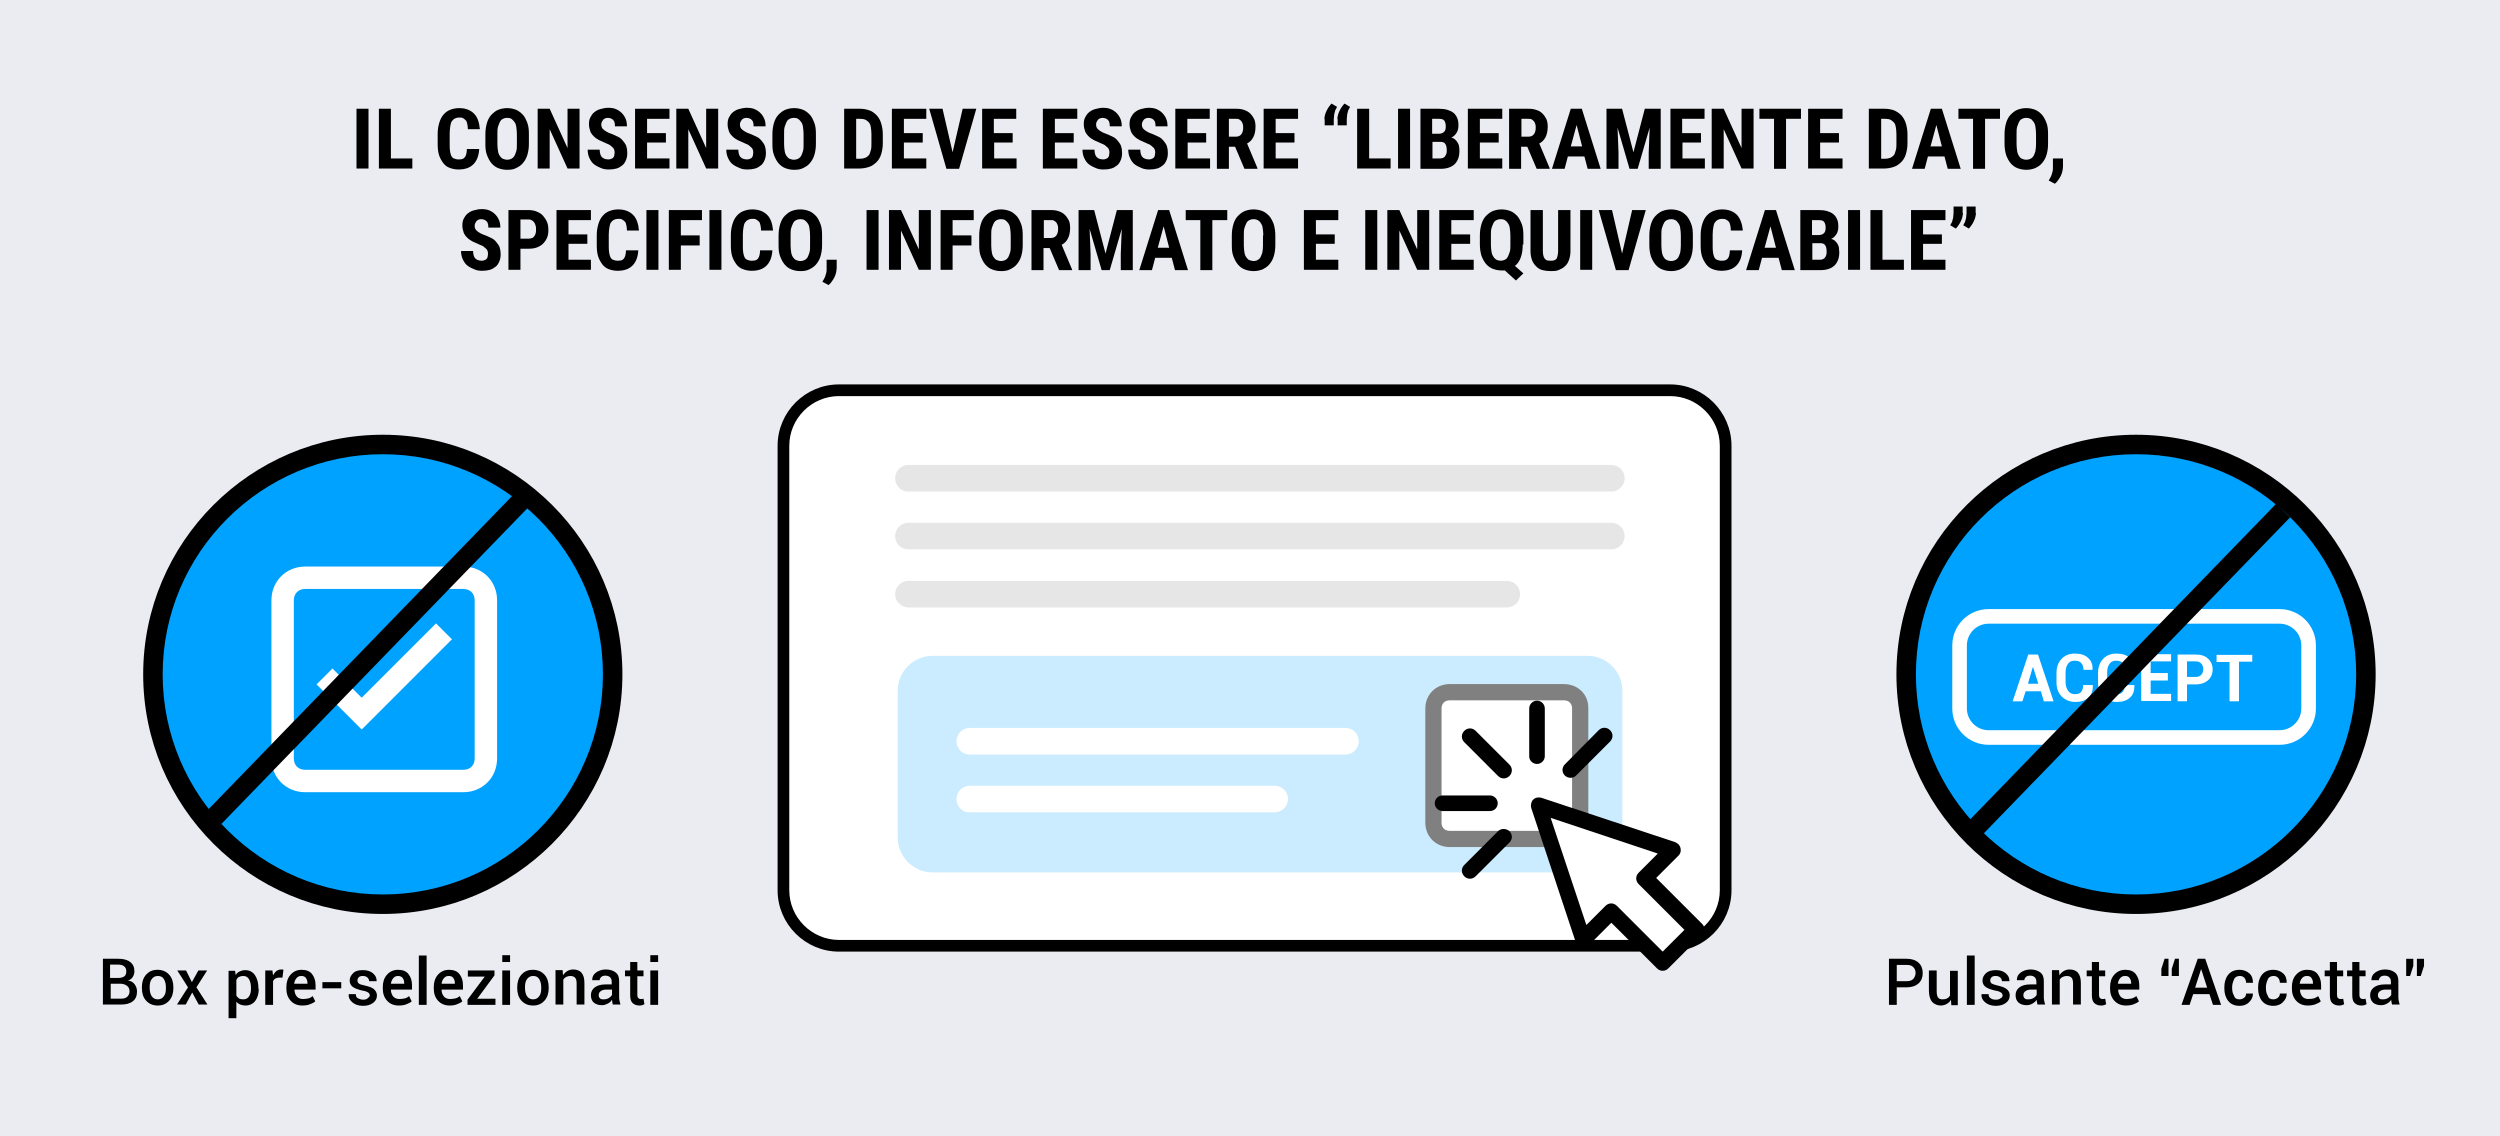 <?xml version="1.0" encoding="utf-8"?>
<!-- Generator: Adobe Illustrator 27.9.6, SVG Export Plug-In . SVG Version: 9.03 Build 54986)  -->
<!DOCTYPE svg PUBLIC "-//W3C//DTD SVG 1.1//EN" "http://www.w3.org/Graphics/SVG/1.1/DTD/svg11.dtd">
<svg version="1.1" id="Layer_1" xmlns:x="http://ns.adobe.com/Extensibility/1.0/" xmlns:i="http://ns.adobe.com/AdobeIllustrator/10.0/" xmlns:graph="http://ns.adobe.com/Graphs/1.0/"
	 xmlns="http://www.w3.org/2000/svg" xmlns:xlink="http://www.w3.org/1999/xlink" x="0px" y="0px" width="770px" height="350px"
	 viewBox="0 0 770 350" style="enable-background:new 0 0 770 350;" xml:space="preserve">
<style type="text/css">
	.st0{fill:#EAECF2;}
	.st1{fill:#00A2FF;}
	.st2{fill:#FFFFFF;}
	.st3{fill:#CBECFF;}
	.st4{fill:#E6E6E6;}
	.st5{fill:#808080;}
</style>
<rect class="st0" width="770" height="350"/>
<g>
	<path d="M113.5,51.9h-3.7V33.5h3.7V51.9z"/>
	<path d="M120.4,48.8h6.6v3.1h-10.3V33.5h3.7V48.8z"/>
	<path d="M147.6,45.8c-0.1,2.1-0.7,3.7-1.8,4.8s-2.6,1.6-4.6,1.6c-1,0-1.9-0.2-2.7-0.5s-1.5-0.8-2-1.5s-1-1.5-1.3-2.5
		s-0.4-2.1-0.4-3.4v-3.1c0-1.3,0.2-2.4,0.5-3.4s0.7-1.8,1.3-2.5s1.3-1.2,2.1-1.5s1.7-0.5,2.7-0.5c2,0,3.5,0.6,4.6,1.7
		s1.6,2.7,1.8,4.8h-3.7c0-0.7-0.1-1.2-0.2-1.7s-0.2-0.8-0.5-1.1s-0.5-0.4-0.8-0.6s-0.7-0.2-1.2-0.2c-0.5,0-0.9,0.1-1.3,0.3
		s-0.6,0.4-0.9,0.8s-0.4,0.9-0.5,1.5s-0.2,1.4-0.2,2.3v3.2c0,0.9,0,1.6,0.1,2.2s0.2,1.1,0.4,1.5s0.5,0.7,0.8,0.8s0.8,0.3,1.3,0.3
		c0.5,0,0.8,0,1.2-0.1s0.6-0.3,0.8-0.5s0.4-0.6,0.5-1s0.2-1,0.2-1.6H147.6z"/>
	<path d="M162.9,44.4c0,1.3-0.2,2.4-0.5,3.4s-0.8,1.8-1.4,2.5s-1.3,1.1-2.1,1.5s-1.7,0.5-2.7,0.5s-1.9-0.2-2.7-0.5s-1.5-0.8-2.1-1.5
		s-1-1.5-1.4-2.5s-0.5-2.1-0.5-3.4v-3.1c0-1.3,0.2-2.5,0.5-3.5s0.8-1.9,1.4-2.5s1.3-1.2,2.1-1.5s1.7-0.5,2.7-0.5s1.9,0.2,2.7,0.5
		s1.5,0.9,2.1,1.5s1,1.5,1.4,2.5s0.5,2.2,0.5,3.5V44.4z M159.2,41.3c0-0.9-0.1-1.6-0.2-2.3s-0.3-1.1-0.6-1.5s-0.6-0.7-0.9-0.9
		s-0.8-0.3-1.3-0.3c-0.5,0-0.9,0.1-1.3,0.3s-0.7,0.5-0.9,0.9s-0.4,0.9-0.6,1.5s-0.2,1.4-0.2,2.3v3.1c0,0.8,0.1,1.6,0.2,2.2
		s0.3,1.1,0.6,1.5s0.6,0.7,0.9,0.8s0.8,0.3,1.3,0.3c0.5,0,0.9-0.1,1.3-0.3s0.7-0.5,0.9-0.8s0.4-0.9,0.6-1.5s0.2-1.3,0.2-2.2V41.3z"
		/>
	<path d="M178.5,51.9h-3.7l-5.5-12.1v12.1h-3.7V33.5h3.7l5.5,12.1V33.5h3.7V51.9z"/>
	<path d="M189.3,47.1c0-0.3,0-0.6-0.1-0.9s-0.2-0.5-0.4-0.7s-0.5-0.4-0.8-0.7s-0.8-0.4-1.4-0.7c-0.7-0.3-1.4-0.6-2-0.9
		s-1.2-0.7-1.7-1.2s-0.9-1-1.1-1.6s-0.4-1.3-0.4-2.1c0-0.8,0.1-1.5,0.4-2.1s0.7-1.2,1.2-1.6s1.1-0.8,1.9-1s1.5-0.4,2.4-0.4
		c0.9,0,1.7,0.1,2.4,0.4s1.3,0.7,1.8,1.2s0.9,1.1,1.2,1.8s0.4,1.5,0.4,2.3h-3.7c0-0.4,0-0.7-0.1-1.1s-0.2-0.6-0.4-0.8
		s-0.4-0.4-0.7-0.5s-0.6-0.2-1-0.2c-0.4,0-0.7,0.1-0.9,0.2s-0.5,0.3-0.6,0.5s-0.3,0.4-0.4,0.7s-0.1,0.5-0.1,0.8
		c0,0.3,0.1,0.6,0.2,0.8s0.3,0.5,0.6,0.7s0.5,0.4,0.9,0.6s0.7,0.4,1.1,0.5c0.9,0.3,1.6,0.7,2.3,1s1.2,0.8,1.6,1.3s0.8,1,1,1.6
		s0.3,1.3,0.3,2.1c0,0.8-0.1,1.5-0.4,2.2s-0.6,1.2-1.1,1.6s-1.1,0.8-1.8,1s-1.5,0.3-2.4,0.3c-0.8,0-1.6-0.1-2.3-0.4
		s-1.4-0.6-2.1-1.1s-1.1-1.1-1.5-1.9s-0.6-1.7-0.6-2.7h3.7c0,0.6,0.1,1,0.2,1.4s0.3,0.7,0.5,0.9s0.5,0.4,0.8,0.5s0.7,0.2,1.2,0.2
		c0.4,0,0.7-0.1,0.9-0.2s0.5-0.2,0.6-0.4s0.3-0.4,0.3-0.7S189.3,47.4,189.3,47.1z"/>
	<path d="M205.1,43.9h-5.8v4.9h6.9v3.1h-10.6V33.5h10.6v3.1h-6.9v4.4h5.8V43.9z"/>
	<path d="M221.2,51.9h-3.7L212,39.8v12.1h-3.7V33.5h3.7l5.5,12.1V33.5h3.7V51.9z"/>
	<path d="M232,47.1c0-0.3,0-0.6-0.1-0.9s-0.2-0.5-0.4-0.7s-0.5-0.4-0.8-0.7s-0.8-0.4-1.4-0.7c-0.7-0.3-1.4-0.6-2-0.9
		s-1.2-0.7-1.7-1.2s-0.9-1-1.1-1.6s-0.4-1.3-0.4-2.1c0-0.8,0.1-1.5,0.4-2.1s0.7-1.2,1.2-1.6s1.1-0.8,1.9-1s1.5-0.4,2.4-0.4
		c0.9,0,1.7,0.1,2.4,0.4s1.3,0.7,1.8,1.2s0.9,1.1,1.2,1.8s0.4,1.5,0.4,2.3h-3.7c0-0.4,0-0.7-0.1-1.1s-0.2-0.6-0.4-0.8
		s-0.4-0.4-0.7-0.5s-0.6-0.2-1-0.2c-0.4,0-0.7,0.1-0.9,0.2s-0.5,0.3-0.6,0.5s-0.3,0.4-0.4,0.7s-0.1,0.5-0.1,0.8
		c0,0.3,0.1,0.6,0.2,0.8s0.3,0.5,0.6,0.7s0.5,0.4,0.9,0.6s0.7,0.4,1.1,0.5c0.9,0.3,1.6,0.7,2.3,1s1.2,0.8,1.6,1.3s0.8,1,1,1.6
		s0.3,1.3,0.3,2.1c0,0.8-0.1,1.5-0.4,2.2s-0.6,1.2-1.1,1.6s-1.1,0.8-1.8,1s-1.5,0.3-2.4,0.3c-0.8,0-1.6-0.1-2.3-0.4
		s-1.4-0.6-2.1-1.1s-1.1-1.1-1.5-1.9s-0.6-1.7-0.6-2.7h3.7c0,0.6,0.1,1,0.2,1.4s0.3,0.7,0.5,0.9s0.5,0.4,0.8,0.5s0.7,0.2,1.2,0.2
		c0.4,0,0.7-0.1,0.9-0.2s0.5-0.2,0.6-0.4s0.3-0.4,0.3-0.7S232,47.4,232,47.1z"/>
	<path d="M251.3,44.4c0,1.3-0.2,2.4-0.5,3.4s-0.8,1.8-1.4,2.5s-1.3,1.1-2.1,1.5s-1.7,0.5-2.7,0.5s-1.9-0.2-2.7-0.5s-1.5-0.8-2.1-1.5
		s-1-1.5-1.4-2.5s-0.5-2.1-0.5-3.4v-3.1c0-1.3,0.2-2.5,0.5-3.5s0.8-1.9,1.4-2.5s1.3-1.2,2.1-1.5s1.7-0.5,2.7-0.5s1.9,0.2,2.7,0.5
		s1.5,0.9,2.1,1.5s1,1.5,1.4,2.5s0.5,2.2,0.5,3.5V44.4z M247.5,41.3c0-0.9-0.1-1.6-0.2-2.3s-0.3-1.1-0.6-1.5s-0.6-0.7-0.9-0.9
		s-0.8-0.3-1.3-0.3c-0.5,0-0.9,0.1-1.3,0.3s-0.7,0.5-0.9,0.9s-0.4,0.9-0.6,1.5s-0.2,1.4-0.2,2.3v3.1c0,0.8,0.1,1.6,0.2,2.2
		s0.3,1.1,0.6,1.5s0.6,0.7,0.9,0.8s0.8,0.3,1.3,0.3c0.5,0,0.9-0.1,1.3-0.3s0.7-0.5,0.9-0.8s0.4-0.9,0.6-1.5s0.2-1.3,0.2-2.2V41.3z"
		/>
	<path d="M260,51.9V33.5h4.9c1.1,0,2,0.2,2.9,0.5s1.6,0.9,2.2,1.5s1.1,1.5,1.4,2.5s0.5,2.1,0.5,3.3v2.9c0,1.2-0.2,2.3-0.5,3.3
		s-0.8,1.8-1.4,2.4s-1.4,1.2-2.3,1.5s-1.9,0.5-2.9,0.5H260z M263.7,36.6v12.3h1.1c0.7,0,1.2-0.1,1.7-0.3s0.8-0.5,1.1-0.8
		s0.4-0.9,0.6-1.5s0.2-1.3,0.2-2.1v-2.9c0-0.8-0.1-1.6-0.2-2.2s-0.3-1.1-0.6-1.4s-0.6-0.6-1-0.8s-1-0.3-1.6-0.3H263.7z"/>
	<path d="M284.2,43.9h-5.8v4.9h6.9v3.1h-10.6V33.5h10.6v3.1h-6.9v4.4h5.8V43.9z"/>
	<path d="M293.4,46.9l3.1-13.4h4.2l-5.3,18.5h-3.9l-5.3-18.5h4.1L293.4,46.9z"/>
	<path d="M312,43.9h-5.8v4.9h6.9v3.1h-10.6V33.5H313v3.1h-6.9v4.4h5.8V43.9z"/>
	<path d="M330.7,43.9h-5.8v4.9h6.9v3.1h-10.6V33.5h10.6v3.1h-6.9v4.4h5.8V43.9z"/>
	<path d="M341.7,47.1c0-0.3,0-0.6-0.1-0.9s-0.2-0.5-0.4-0.7s-0.5-0.4-0.8-0.7s-0.8-0.4-1.4-0.7c-0.7-0.3-1.4-0.6-2-0.9
		s-1.2-0.7-1.7-1.2s-0.9-1-1.1-1.6s-0.4-1.3-0.4-2.1c0-0.8,0.1-1.5,0.4-2.1s0.7-1.2,1.2-1.6s1.1-0.8,1.9-1s1.5-0.4,2.4-0.4
		c0.9,0,1.7,0.1,2.4,0.4s1.3,0.7,1.8,1.2s0.9,1.1,1.2,1.8s0.4,1.5,0.4,2.3h-3.7c0-0.4,0-0.7-0.1-1.1s-0.2-0.6-0.4-0.8
		s-0.4-0.4-0.7-0.5s-0.6-0.2-1-0.2c-0.4,0-0.7,0.1-0.9,0.2s-0.5,0.3-0.6,0.5s-0.3,0.4-0.4,0.7s-0.1,0.5-0.1,0.8
		c0,0.3,0.1,0.6,0.2,0.8s0.3,0.5,0.6,0.7s0.5,0.4,0.9,0.6s0.7,0.4,1.1,0.5c0.9,0.3,1.6,0.7,2.3,1s1.2,0.8,1.6,1.3s0.8,1,1,1.6
		s0.3,1.3,0.3,2.1c0,0.8-0.1,1.5-0.4,2.2s-0.6,1.2-1.1,1.6s-1.1,0.8-1.8,1s-1.5,0.3-2.4,0.3c-0.8,0-1.6-0.1-2.3-0.4
		s-1.4-0.6-2.1-1.1s-1.1-1.1-1.5-1.9s-0.6-1.7-0.6-2.7h3.7c0,0.6,0.1,1,0.2,1.4s0.3,0.7,0.5,0.9s0.5,0.4,0.8,0.5s0.7,0.2,1.2,0.2
		c0.4,0,0.7-0.1,0.9-0.2s0.5-0.2,0.6-0.4s0.3-0.4,0.3-0.7S341.7,47.4,341.7,47.1z"/>
	<path d="M355.8,47.1c0-0.3,0-0.6-0.1-0.9s-0.2-0.5-0.4-0.7s-0.5-0.4-0.8-0.7s-0.8-0.4-1.4-0.7c-0.7-0.3-1.4-0.6-2-0.9
		s-1.2-0.7-1.7-1.2s-0.9-1-1.1-1.6s-0.4-1.3-0.4-2.1c0-0.8,0.1-1.5,0.4-2.1s0.7-1.2,1.2-1.6s1.1-0.8,1.9-1s1.5-0.4,2.4-0.4
		c0.9,0,1.7,0.1,2.4,0.4s1.3,0.7,1.8,1.2s0.9,1.1,1.2,1.8s0.4,1.5,0.4,2.3h-3.7c0-0.4,0-0.7-0.1-1.1s-0.2-0.6-0.4-0.8
		s-0.4-0.4-0.7-0.5s-0.6-0.2-1-0.2c-0.4,0-0.7,0.1-0.9,0.2s-0.5,0.3-0.6,0.5s-0.3,0.4-0.4,0.7s-0.1,0.5-0.1,0.8
		c0,0.3,0.1,0.6,0.2,0.8s0.3,0.5,0.6,0.7s0.5,0.4,0.9,0.6s0.7,0.4,1.1,0.5c0.9,0.3,1.6,0.7,2.3,1s1.2,0.8,1.6,1.3s0.8,1,1,1.6
		s0.3,1.3,0.3,2.1c0,0.8-0.1,1.5-0.4,2.2s-0.6,1.2-1.1,1.6s-1.1,0.8-1.8,1s-1.5,0.3-2.4,0.3c-0.8,0-1.6-0.1-2.3-0.4
		s-1.4-0.6-2.1-1.1s-1.1-1.1-1.5-1.9s-0.6-1.7-0.6-2.7h3.7c0,0.6,0.1,1,0.2,1.4s0.3,0.7,0.5,0.9s0.5,0.4,0.8,0.5s0.7,0.2,1.2,0.2
		c0.4,0,0.7-0.1,0.9-0.2s0.5-0.2,0.6-0.4s0.3-0.4,0.3-0.7S355.8,47.4,355.8,47.1z"/>
	<path d="M371.6,43.9h-5.8v4.9h6.9v3.1H362V33.5h10.6v3.1h-6.9v4.4h5.8V43.9z"/>
	<path d="M380.4,45.2h-1.9v6.8h-3.7V33.5h6c0.9,0,1.7,0.1,2.5,0.4s1.3,0.6,1.8,1.1s0.9,1.1,1.2,1.7c0.3,0.7,0.4,1.5,0.4,2.4
		c0,0.7-0.1,1.3-0.2,1.8c-0.1,0.5-0.3,1-0.5,1.4s-0.5,0.8-0.8,1.1s-0.7,0.6-1.1,0.8l3.2,7.6v0.2h-4L380.4,45.2z M378.5,42.1h2.1
		c0.7,0,1.3-0.2,1.7-0.7s0.6-1.2,0.6-2c0-0.4,0-0.8-0.1-1.1s-0.2-0.6-0.4-0.9s-0.4-0.4-0.7-0.6s-0.6-0.2-1-0.2h-2.2V42.1z"/>
	<path d="M398.7,43.9h-5.8v4.9h6.9v3.1h-10.6V33.5h10.6v3.1h-6.9v4.4h5.8V43.9z"/>
	<path d="M407.9,36.7c0-0.4,0.1-0.8,0.2-1.3c0.1-0.4,0.3-0.9,0.5-1.3s0.4-0.8,0.7-1.2c0.3-0.4,0.5-0.7,0.8-1l1.7,1
		c-0.1,0.3-0.2,0.5-0.4,0.8s-0.2,0.6-0.3,0.9s-0.2,0.6-0.2,1s-0.1,0.7-0.1,1.1v1.9h-2.8V36.7z M411.9,36.7c0-0.4,0.1-0.8,0.2-1.3
		c0.1-0.4,0.3-0.9,0.5-1.3s0.4-0.8,0.7-1.2c0.3-0.4,0.5-0.7,0.8-1l1.7,1c-0.1,0.3-0.2,0.5-0.4,0.8s-0.2,0.6-0.3,0.9s-0.2,0.6-0.2,1
		s-0.1,0.7-0.1,1.1v1.9h-2.8V36.7z"/>
	<path d="M421.7,48.8h6.6v3.1H418V33.5h3.7V48.8z"/>
	<path d="M434.3,51.9h-3.7V33.5h3.7V51.9z"/>
	<path d="M437.5,51.9V33.5h5.7c0.9,0,1.8,0.1,2.5,0.3c0.7,0.2,1.4,0.5,1.9,0.9s0.9,0.9,1.2,1.6s0.4,1.4,0.4,2.2c0,0.4,0,0.8-0.1,1.2
		s-0.2,0.8-0.4,1.1s-0.4,0.6-0.7,0.9s-0.6,0.5-1,0.7c0.5,0.1,0.9,0.3,1.2,0.6s0.6,0.6,0.8,1s0.4,0.8,0.4,1.2
		c0.1,0.4,0.1,0.9,0.1,1.3c0,1.8-0.5,3.1-1.5,4.1c-1,0.9-2.4,1.4-4.3,1.4H437.5z M441.2,41.2h1.9c0.7,0,1.3-0.2,1.7-0.6
		c0.4-0.4,0.5-1,0.5-1.7c0-0.8-0.2-1.4-0.5-1.8c-0.3-0.4-0.9-0.5-1.7-0.5h-2V41.2z M441.2,43.9v4.9h2.4c0.4,0,0.7-0.1,0.9-0.2
		c0.3-0.1,0.5-0.3,0.6-0.5s0.3-0.5,0.4-0.8s0.1-0.6,0.1-1c0-0.8-0.1-1.4-0.4-1.9s-0.8-0.7-1.5-0.7H441.2z"/>
	<path d="M461.6,43.9h-5.8v4.9h6.9v3.1h-10.6V33.5h10.6v3.1h-6.9v4.4h5.8V43.9z"/>
	<path d="M470.4,45.2h-1.9v6.8h-3.7V33.5h6c0.9,0,1.7,0.1,2.5,0.4c0.7,0.2,1.3,0.6,1.8,1.1c0.5,0.5,0.9,1.1,1.2,1.7
		c0.3,0.7,0.4,1.5,0.4,2.4c0,0.7-0.1,1.3-0.2,1.8c-0.1,0.5-0.3,1-0.5,1.4c-0.2,0.4-0.5,0.8-0.8,1.1s-0.7,0.6-1.1,0.8l3.2,7.6v0.2h-4
		L470.4,45.2z M468.6,42.1h2.1c0.7,0,1.3-0.2,1.7-0.7s0.6-1.2,0.6-2c0-0.4,0-0.8-0.1-1.1c-0.1-0.3-0.2-0.6-0.4-0.9
		c-0.2-0.2-0.4-0.4-0.7-0.6s-0.6-0.2-1-0.2h-2.2V42.1z"/>
	<path d="M488,48.2h-5.1l-1,3.8H478l5.8-18.5h3.4l5.8,18.5h-4L488,48.2z M483.8,45.1h3.5l-1.7-6.6L483.8,45.1z"/>
	<path d="M499.6,33.5l3.5,13.4l3.5-13.4h4.9v18.5h-3.7v-5l0.3-7.7l-3.7,12.7h-2.5l-3.7-12.7l0.3,7.7v5h-3.7V33.5H499.6z"/>
	<path d="M524,43.9h-5.8v4.9h6.9v3.1h-10.6V33.5H525v3.1h-6.9v4.4h5.8V43.9z"/>
	<path d="M540.1,51.9h-3.7l-5.5-12.1v12.1h-3.7V33.5h3.7l5.5,12.1V33.5h3.7V51.9z"/>
	<path d="M554.7,36.6h-4.6v15.4h-3.7V36.6h-4.5v-3.1h12.8V36.6z"/>
	<path d="M566.4,43.9h-5.8v4.9h6.9v3.1h-10.6V33.5h10.6v3.1h-6.9v4.4h5.8V43.9z"/>
	<path d="M575.6,51.9V33.5h4.9c1.1,0,2,0.2,2.9,0.5c0.9,0.4,1.6,0.9,2.2,1.5c0.6,0.7,1.1,1.5,1.4,2.5c0.3,1,0.5,2.1,0.5,3.3v2.9
		c0,1.2-0.2,2.3-0.5,3.3s-0.8,1.8-1.4,2.4s-1.4,1.2-2.3,1.5s-1.9,0.5-2.9,0.5H575.6z M579.4,36.6v12.3h1.1c0.7,0,1.2-0.1,1.7-0.3
		s0.8-0.5,1.1-0.8s0.4-0.9,0.6-1.5s0.2-1.3,0.2-2.1v-2.9c0-0.8-0.1-1.6-0.2-2.2s-0.3-1.1-0.6-1.4s-0.6-0.6-1-0.8
		c-0.4-0.2-1-0.3-1.6-0.3H579.4z"/>
	<path d="M598.9,48.2h-5.1l-1,3.8h-3.9l5.8-18.5h3.4l5.8,18.5h-4L598.9,48.2z M594.6,45.1h3.5l-1.7-6.6L594.6,45.1z"/>
	<path d="M616,36.6h-4.6v15.4h-3.7V36.6h-4.5v-3.1H616V36.6z"/>
	<path d="M630.8,44.4c0,1.3-0.2,2.4-0.5,3.4s-0.8,1.8-1.4,2.5c-0.6,0.7-1.3,1.1-2.1,1.5c-0.8,0.3-1.7,0.5-2.7,0.5s-1.9-0.2-2.7-0.5
		s-1.5-0.8-2.1-1.5c-0.6-0.7-1-1.5-1.4-2.5c-0.3-1-0.5-2.1-0.5-3.4v-3.1c0-1.3,0.2-2.5,0.5-3.5s0.8-1.9,1.4-2.5s1.3-1.2,2.1-1.5
		s1.7-0.5,2.7-0.5s1.9,0.2,2.7,0.5c0.8,0.3,1.5,0.9,2.1,1.5c0.6,0.7,1,1.5,1.4,2.5s0.5,2.2,0.5,3.5V44.4z M627.1,41.3
		c0-0.9-0.1-1.6-0.2-2.3s-0.3-1.1-0.6-1.5s-0.5-0.7-0.9-0.9s-0.8-0.3-1.3-0.3c-0.5,0-0.9,0.1-1.3,0.3s-0.7,0.5-0.9,0.9
		s-0.4,0.9-0.6,1.5s-0.2,1.4-0.2,2.3v3.1c0,0.8,0.1,1.6,0.2,2.2s0.3,1.1,0.6,1.5c0.2,0.4,0.6,0.7,0.9,0.8c0.4,0.2,0.8,0.3,1.3,0.3
		c0.5,0,0.9-0.1,1.3-0.3c0.4-0.2,0.7-0.5,0.9-0.8s0.4-0.9,0.6-1.5c0.1-0.6,0.2-1.3,0.2-2.2V41.3z"/>
	<path d="M635.4,51.3c0,0.5-0.1,1-0.2,1.5s-0.3,1-0.5,1.4s-0.5,0.9-0.8,1.3c-0.3,0.4-0.6,0.8-1,1.1l-1.9-1c0.2-0.3,0.3-0.6,0.5-0.9
		c0.2-0.3,0.3-0.6,0.4-0.9s0.2-0.7,0.3-1c0.1-0.4,0.1-0.8,0.1-1.3v-2.7h3.1L635.4,51.3z"/>
	<path d="M150.3,78.3c0-0.3,0-0.6-0.1-0.9s-0.2-0.5-0.4-0.7s-0.5-0.4-0.8-0.7s-0.8-0.4-1.4-0.7c-0.7-0.3-1.4-0.6-2-0.9
		s-1.2-0.7-1.7-1.2s-0.9-1-1.1-1.6s-0.4-1.3-0.4-2.1c0-0.8,0.1-1.5,0.4-2.1s0.7-1.2,1.2-1.6s1.1-0.8,1.9-1s1.5-0.4,2.4-0.4
		c0.9,0,1.7,0.1,2.4,0.4s1.3,0.7,1.8,1.2s0.9,1.1,1.2,1.8s0.4,1.5,0.4,2.3h-3.7c0-0.4,0-0.7-0.1-1.1s-0.2-0.6-0.4-0.8
		s-0.4-0.4-0.7-0.5s-0.6-0.2-1-0.2c-0.4,0-0.7,0.1-0.9,0.2s-0.5,0.3-0.6,0.5s-0.3,0.4-0.4,0.7s-0.1,0.5-0.1,0.8
		c0,0.3,0.1,0.6,0.2,0.8s0.3,0.5,0.6,0.7s0.5,0.4,0.9,0.6s0.7,0.4,1.1,0.5c0.9,0.3,1.6,0.7,2.3,1s1.2,0.8,1.6,1.3s0.8,1,1,1.6
		s0.3,1.3,0.3,2.1c0,0.8-0.1,1.5-0.4,2.2s-0.6,1.2-1.1,1.6s-1.1,0.8-1.8,1s-1.5,0.3-2.4,0.3c-0.8,0-1.6-0.1-2.3-0.4
		s-1.4-0.6-2.1-1.1s-1.1-1.1-1.5-1.9s-0.6-1.7-0.6-2.7h3.7c0,0.6,0.1,1,0.2,1.4s0.3,0.7,0.5,0.9s0.5,0.4,0.8,0.5s0.7,0.2,1.2,0.2
		c0.4,0,0.7-0.1,0.9-0.2s0.5-0.2,0.6-0.4s0.3-0.4,0.3-0.7S150.3,78.6,150.3,78.3z"/>
	<path d="M160.3,76.6v6.5h-3.7V64.7h6.3c0.9,0,1.8,0.2,2.5,0.5s1.4,0.7,1.9,1.3s0.9,1.2,1.2,1.9s0.4,1.6,0.4,2.4
		c0,0.9-0.1,1.7-0.4,2.4s-0.7,1.3-1.2,1.8s-1.1,0.9-1.9,1.2s-1.6,0.4-2.5,0.4H160.3z M160.3,73.5h2.6c0.4,0,0.7-0.1,1-0.2
		s0.5-0.3,0.7-0.6s0.3-0.5,0.4-0.9s0.1-0.7,0.1-1.1s0-0.8-0.1-1.1s-0.2-0.7-0.4-1s-0.4-0.5-0.7-0.7s-0.6-0.3-1-0.3h-2.6V73.5z"/>
	<path d="M180.9,75.1h-5.8V80h6.9v3.1h-10.6V64.7h10.6v3.1h-6.9v4.4h5.8V75.1z"/>
	<path d="M196.6,77c-0.1,2.1-0.7,3.7-1.8,4.8s-2.6,1.6-4.6,1.6c-1,0-1.9-0.2-2.7-0.5s-1.5-0.8-2-1.5s-1-1.5-1.3-2.5
		s-0.4-2.1-0.4-3.4v-3.1c0-1.3,0.2-2.4,0.5-3.4s0.7-1.8,1.3-2.5s1.3-1.2,2.1-1.5s1.7-0.5,2.7-0.5c2,0,3.5,0.6,4.6,1.7
		s1.6,2.7,1.8,4.8h-3.7c0-0.7-0.1-1.2-0.2-1.7s-0.2-0.8-0.5-1.1s-0.5-0.4-0.8-0.6s-0.7-0.2-1.2-0.2c-0.5,0-0.9,0.1-1.3,0.3
		s-0.6,0.4-0.9,0.8s-0.4,0.9-0.5,1.5s-0.2,1.4-0.2,2.3v3.2c0,0.9,0,1.6,0.1,2.2s0.2,1.1,0.4,1.5s0.5,0.7,0.8,0.8s0.8,0.3,1.3,0.3
		c0.5,0,0.8,0,1.2-0.1s0.6-0.3,0.8-0.5s0.4-0.6,0.5-1s0.2-1,0.2-1.6H196.6z"/>
	<path d="M202.8,83.1h-3.7V64.7h3.7V83.1z"/>
	<path d="M215.5,75.6h-5.8v7.5H206V64.7h10.2v3.1h-6.5v4.7h5.8V75.6z"/>
	<path d="M222.2,83.1h-3.7V64.7h3.7V83.1z"/>
	<path d="M237.9,77c-0.1,2.1-0.7,3.7-1.8,4.8s-2.6,1.6-4.6,1.6c-1,0-1.9-0.2-2.7-0.5s-1.5-0.8-2-1.5s-1-1.5-1.3-2.5
		s-0.4-2.1-0.4-3.4v-3.1c0-1.3,0.2-2.4,0.5-3.4s0.7-1.8,1.3-2.5s1.3-1.2,2.1-1.5s1.7-0.5,2.7-0.5c2,0,3.5,0.6,4.6,1.7
		s1.6,2.7,1.8,4.8h-3.7c0-0.7-0.1-1.2-0.2-1.7s-0.2-0.8-0.5-1.1s-0.5-0.4-0.8-0.6s-0.7-0.2-1.2-0.2c-0.5,0-0.9,0.1-1.3,0.3
		s-0.6,0.4-0.9,0.8s-0.4,0.9-0.5,1.5s-0.2,1.4-0.2,2.3v3.2c0,0.9,0,1.6,0.1,2.2s0.2,1.1,0.4,1.5s0.5,0.7,0.8,0.8s0.8,0.3,1.3,0.3
		c0.5,0,0.8,0,1.2-0.1s0.6-0.3,0.8-0.5s0.4-0.6,0.5-1s0.2-1,0.2-1.6H237.9z"/>
	<path d="M253.2,75.6c0,1.3-0.2,2.4-0.5,3.4s-0.8,1.8-1.4,2.5s-1.3,1.1-2.1,1.5s-1.7,0.5-2.7,0.5s-1.9-0.2-2.7-0.5s-1.5-0.8-2.1-1.5
		s-1-1.5-1.4-2.5s-0.5-2.1-0.5-3.4v-3.1c0-1.3,0.2-2.5,0.5-3.5s0.8-1.9,1.4-2.5s1.3-1.2,2.1-1.5s1.7-0.5,2.7-0.5s1.9,0.2,2.7,0.5
		s1.5,0.9,2.1,1.5s1,1.5,1.4,2.5s0.5,2.2,0.5,3.5V75.6z M249.5,72.5c0-0.9-0.1-1.6-0.2-2.3s-0.3-1.1-0.6-1.5s-0.6-0.7-0.9-0.9
		s-0.8-0.3-1.3-0.3c-0.5,0-0.9,0.1-1.3,0.3s-0.7,0.5-0.9,0.9s-0.4,0.9-0.6,1.5s-0.2,1.4-0.2,2.3v3.1c0,0.8,0.1,1.6,0.2,2.2
		s0.3,1.1,0.6,1.5s0.6,0.7,0.9,0.8s0.8,0.3,1.3,0.3c0.5,0,0.9-0.1,1.3-0.3s0.7-0.5,0.9-0.8s0.4-0.9,0.6-1.5s0.2-1.3,0.2-2.2V72.5z"
		/>
	<path d="M257.7,82.5c0,0.5-0.1,1-0.2,1.5s-0.3,1-0.5,1.4s-0.5,0.9-0.8,1.3s-0.6,0.8-1,1.1l-1.9-1c0.2-0.3,0.3-0.6,0.5-0.9
		s0.3-0.6,0.4-0.9s0.2-0.7,0.3-1s0.1-0.8,0.1-1.3V80h3.1L257.7,82.5z"/>
	<path d="M270.6,83.1h-3.7V64.7h3.7V83.1z"/>
	<path d="M286.7,83.1h-3.7L277.5,71v12.1h-3.7V64.7h3.7l5.5,12.1V64.7h3.7V83.1z"/>
	<path d="M299.2,75.6h-5.8v7.5h-3.7V64.7h10.2v3.1h-6.5v4.7h5.8V75.6z"/>
	<path d="M315,75.6c0,1.3-0.2,2.4-0.5,3.4s-0.8,1.8-1.4,2.5s-1.3,1.1-2.1,1.5s-1.7,0.5-2.7,0.5s-1.9-0.2-2.7-0.5s-1.5-0.8-2.1-1.5
		s-1-1.5-1.4-2.5s-0.5-2.1-0.5-3.4v-3.1c0-1.3,0.2-2.5,0.5-3.5s0.8-1.9,1.4-2.5s1.3-1.2,2.1-1.5s1.7-0.5,2.7-0.5s1.9,0.2,2.7,0.5
		s1.5,0.9,2.1,1.5s1,1.5,1.4,2.5s0.5,2.2,0.5,3.5V75.6z M311.3,72.5c0-0.9-0.1-1.6-0.2-2.3s-0.3-1.1-0.6-1.5s-0.6-0.7-0.9-0.9
		s-0.8-0.3-1.3-0.3c-0.5,0-0.9,0.1-1.3,0.3s-0.7,0.5-0.9,0.9s-0.4,0.9-0.6,1.5s-0.2,1.4-0.2,2.3v3.1c0,0.8,0.1,1.6,0.2,2.2
		s0.3,1.1,0.6,1.5s0.6,0.7,0.9,0.8s0.8,0.3,1.3,0.3c0.5,0,0.9-0.1,1.3-0.3s0.7-0.5,0.9-0.8s0.4-0.9,0.6-1.5s0.2-1.3,0.2-2.2V72.5z"
		/>
	<path d="M323.3,76.4h-1.9v6.8h-3.7V64.7h6c0.9,0,1.7,0.1,2.5,0.4s1.3,0.6,1.8,1.1s0.9,1.1,1.2,1.7s0.4,1.5,0.4,2.4
		c0,0.7-0.1,1.3-0.2,1.8s-0.3,1-0.5,1.4s-0.5,0.8-0.8,1.1s-0.7,0.6-1.1,0.8l3.2,7.6v0.2h-4L323.3,76.4z M321.5,73.3h2.1
		c0.7,0,1.3-0.2,1.7-0.7s0.6-1.2,0.6-2c0-0.4,0-0.8-0.1-1.1s-0.2-0.6-0.4-0.9s-0.4-0.4-0.7-0.6s-0.6-0.2-1-0.2h-2.2V73.3z"/>
	<path d="M337,64.7l3.5,13.4l3.5-13.4h4.9v18.5h-3.7v-5l0.3-7.7l-3.7,12.7h-2.5l-3.7-12.7l0.3,7.7v5h-3.7V64.7H337z"/>
	<path d="M360.9,79.4h-5.1l-1,3.8h-3.9l5.8-18.5h3.4l5.8,18.5h-4L360.9,79.4z M356.6,76.3h3.5l-1.7-6.6L356.6,76.3z"/>
	<path d="M378,67.8h-4.6v15.4h-3.7V67.8h-4.5v-3.1H378V67.8z"/>
	<path d="M392.8,75.6c0,1.3-0.2,2.4-0.5,3.4c-0.3,1-0.8,1.8-1.4,2.5c-0.6,0.7-1.3,1.1-2.1,1.5c-0.8,0.3-1.7,0.5-2.7,0.5
		s-1.9-0.2-2.7-0.5s-1.5-0.8-2.1-1.5s-1-1.5-1.4-2.5s-0.5-2.1-0.5-3.4v-3.1c0-1.3,0.2-2.5,0.5-3.5s0.8-1.9,1.4-2.5s1.3-1.2,2.1-1.5
		s1.7-0.5,2.7-0.5s1.9,0.2,2.7,0.5c0.8,0.3,1.5,0.9,2.1,1.5c0.6,0.7,1,1.5,1.4,2.5c0.3,1,0.5,2.2,0.5,3.5V75.6z M389.1,72.5
		c0-0.9-0.1-1.6-0.2-2.3s-0.3-1.1-0.6-1.5c-0.2-0.4-0.6-0.7-0.9-0.9c-0.4-0.2-0.8-0.3-1.3-0.3c-0.5,0-0.9,0.1-1.3,0.3
		s-0.7,0.5-0.9,0.9s-0.4,0.9-0.6,1.5s-0.2,1.4-0.2,2.3v3.1c0,0.8,0.1,1.6,0.2,2.2s0.3,1.1,0.6,1.5s0.6,0.7,0.9,0.8s0.8,0.3,1.3,0.3
		c0.5,0,0.9-0.1,1.2-0.3c0.4-0.2,0.7-0.5,0.9-0.8c0.2-0.4,0.4-0.9,0.6-1.5c0.1-0.6,0.2-1.3,0.2-2.2V72.5z"/>
	<path d="M411.1,75.1h-5.8V80h6.9v3.1h-10.6V64.7h10.6v3.1h-6.9v4.4h5.8V75.1z"/>
	<path d="M424.2,83.1h-3.7V64.7h3.7V83.1z"/>
	<path d="M440.2,83.1h-3.7L431,71v12.1h-3.7V64.7h3.7l5.5,12.1V64.7h3.7V83.1z"/>
	<path d="M452.8,75.1h-5.8V80h6.9v3.1h-10.6V64.7h10.6v3.1h-6.9v4.4h5.8V75.1z"/>
	<path d="M469,75.3c0,1.6-0.2,2.9-0.6,4s-1,2-1.8,2.6l2.6,2.3l-2.3,2.2l-3.4-3.1c-0.2,0-0.3,0-0.5,0s-0.3,0-0.5,0
		c-1,0-1.9-0.2-2.7-0.5c-0.8-0.3-1.5-0.8-2.1-1.5c-0.6-0.7-1-1.5-1.4-2.5c-0.3-1-0.5-2.2-0.5-3.5v-2.8c0-1.3,0.2-2.5,0.5-3.5
		c0.3-1,0.8-1.9,1.4-2.5s1.3-1.2,2.1-1.5c0.8-0.3,1.7-0.5,2.7-0.5s1.9,0.2,2.7,0.5s1.5,0.9,2.1,1.5c0.6,0.7,1,1.5,1.4,2.5
		s0.5,2.2,0.5,3.5V75.3z M465.2,72.5c0-0.9-0.1-1.6-0.2-2.3s-0.3-1.1-0.6-1.5c-0.2-0.4-0.6-0.7-0.9-0.9s-0.8-0.3-1.3-0.3
		c-0.5,0-0.9,0.1-1.3,0.3s-0.7,0.5-0.9,0.9c-0.2,0.4-0.4,0.9-0.6,1.5s-0.2,1.4-0.2,2.3v2.9c0,0.9,0.1,1.6,0.2,2.2s0.3,1.1,0.6,1.5
		c0.2,0.4,0.6,0.7,0.9,0.9c0.4,0.2,0.8,0.3,1.3,0.3c0.5,0,0.9-0.1,1.3-0.3c0.4-0.2,0.7-0.5,0.9-0.9s0.4-0.9,0.6-1.5s0.2-1.4,0.2-2.2
		V72.5z"/>
	<path d="M483.7,64.7v12.7c0,1.1-0.2,2-0.5,2.8c-0.3,0.8-0.7,1.4-1.3,1.9c-0.5,0.5-1.2,0.8-1.9,1.1s-1.6,0.3-2.4,0.3
		c-0.9,0-1.7-0.1-2.5-0.3c-0.8-0.2-1.4-0.6-1.9-1.1c-0.5-0.5-1-1.1-1.3-1.9c-0.3-0.8-0.5-1.7-0.5-2.8V64.7h3.8v12.7
		c0,0.6,0.1,1.1,0.2,1.5s0.3,0.7,0.5,0.9c0.2,0.2,0.4,0.4,0.7,0.4c0.3,0.1,0.6,0.1,1,0.1s0.7,0,1-0.1c0.3-0.1,0.5-0.2,0.7-0.4
		s0.3-0.5,0.4-0.9s0.2-0.9,0.2-1.5V64.7H483.7z"/>
	<path d="M490.4,83.1h-3.7V64.7h3.7V83.1z"/>
	<path d="M499.6,78.1l3.1-13.4h4.2l-5.3,18.5h-3.9l-5.3-18.5h4.1L499.6,78.1z"/>
	<path d="M521.4,75.6c0,1.3-0.2,2.4-0.5,3.4s-0.8,1.8-1.4,2.5c-0.6,0.7-1.3,1.1-2.1,1.5c-0.8,0.3-1.7,0.5-2.7,0.5s-1.9-0.2-2.7-0.5
		s-1.5-0.8-2.1-1.5c-0.6-0.7-1-1.5-1.4-2.5c-0.3-1-0.5-2.1-0.5-3.4v-3.1c0-1.3,0.2-2.5,0.5-3.5s0.8-1.9,1.4-2.5s1.3-1.2,2.1-1.5
		s1.7-0.5,2.7-0.5s1.9,0.2,2.7,0.5c0.8,0.3,1.5,0.9,2.1,1.5c0.6,0.7,1,1.5,1.4,2.5s0.5,2.2,0.5,3.5V75.6z M517.7,72.5
		c0-0.9-0.1-1.6-0.2-2.3s-0.3-1.1-0.6-1.5s-0.5-0.7-0.9-0.9s-0.8-0.3-1.3-0.3c-0.5,0-0.9,0.1-1.3,0.3s-0.7,0.5-0.9,0.9
		s-0.4,0.9-0.6,1.5s-0.2,1.4-0.2,2.3v3.1c0,0.8,0.1,1.6,0.2,2.2s0.3,1.1,0.6,1.5c0.2,0.4,0.6,0.7,0.9,0.8c0.4,0.2,0.8,0.3,1.3,0.3
		c0.5,0,0.9-0.1,1.3-0.3c0.4-0.2,0.7-0.5,0.9-0.8s0.4-0.9,0.6-1.5c0.1-0.6,0.2-1.3,0.2-2.2V72.5z"/>
	<path d="M536.6,77c-0.1,2.1-0.7,3.7-1.8,4.8s-2.6,1.6-4.6,1.6c-1,0-1.9-0.2-2.7-0.5s-1.5-0.8-2-1.5s-1-1.5-1.3-2.5
		c-0.3-1-0.4-2.1-0.4-3.4v-3.1c0-1.3,0.2-2.4,0.5-3.4c0.3-1,0.7-1.8,1.3-2.5s1.3-1.2,2.1-1.5s1.7-0.5,2.7-0.5c2,0,3.5,0.6,4.6,1.7
		c1,1.1,1.6,2.7,1.8,4.8h-3.7c0-0.7-0.1-1.2-0.2-1.7c-0.1-0.4-0.2-0.8-0.5-1.1s-0.5-0.4-0.8-0.6c-0.3-0.1-0.7-0.2-1.2-0.2
		c-0.5,0-0.9,0.1-1.3,0.3c-0.4,0.2-0.6,0.4-0.9,0.8s-0.4,0.9-0.5,1.5c-0.1,0.6-0.2,1.4-0.2,2.3v3.2c0,0.9,0,1.6,0.1,2.2
		s0.2,1.1,0.4,1.5s0.5,0.7,0.8,0.8s0.8,0.3,1.3,0.3c0.5,0,0.8,0,1.2-0.1c0.3-0.1,0.6-0.3,0.8-0.5s0.4-0.6,0.5-1s0.2-1,0.2-1.6H536.6
		z"/>
	<path d="M547.8,79.4h-5.1l-1,3.8h-3.9l5.8-18.5h3.4l5.8,18.5h-4L547.8,79.4z M543.5,76.3h3.5l-1.7-6.6L543.5,76.3z"/>
	<path d="M554.5,83.1V64.7h5.7c0.9,0,1.8,0.1,2.5,0.3c0.7,0.2,1.4,0.5,1.9,0.9s0.9,0.9,1.2,1.6c0.3,0.6,0.4,1.4,0.4,2.2
		c0,0.4,0,0.8-0.1,1.2c-0.1,0.4-0.2,0.8-0.4,1.1c-0.2,0.3-0.4,0.6-0.7,0.9c-0.3,0.3-0.6,0.5-1,0.7c0.5,0.1,0.9,0.3,1.2,0.6
		s0.6,0.6,0.8,1s0.4,0.8,0.4,1.2s0.1,0.9,0.1,1.3c0,1.8-0.5,3.1-1.5,4.1c-1,0.9-2.4,1.4-4.3,1.4H554.5z M558.2,72.4h1.9
		c0.7,0,1.3-0.2,1.7-0.6c0.4-0.4,0.5-1,0.5-1.7c0-0.8-0.2-1.4-0.5-1.8s-0.9-0.5-1.7-0.5h-2V72.4z M558.2,75.1V80h2.4
		c0.4,0,0.7-0.1,0.9-0.2c0.3-0.1,0.5-0.3,0.6-0.5c0.2-0.2,0.3-0.5,0.4-0.8s0.1-0.6,0.1-1c0-0.8-0.1-1.4-0.4-1.9
		c-0.3-0.5-0.8-0.7-1.5-0.7H558.2z"/>
	<path d="M572.9,83.1h-3.7V64.7h3.7V83.1z"/>
	<path d="M579.8,80h6.6v3.1h-10.3V64.7h3.7V80z"/>
	<path d="M598.1,75.1h-5.8V80h6.9v3.1h-10.6V64.7h10.6v3.1h-6.9v4.4h5.8V75.1z"/>
	<path d="M604.6,65.6c0,0.4-0.1,0.8-0.2,1.3c-0.1,0.4-0.3,0.9-0.5,1.3c-0.2,0.4-0.4,0.8-0.7,1.2s-0.5,0.7-0.8,1l-1.7-1
		c0.1-0.3,0.2-0.5,0.4-0.8s0.2-0.6,0.3-0.9c0.1-0.3,0.2-0.6,0.2-1s0.1-0.7,0.1-1.1v-2h2.8V65.6z M608.6,65.6c0,0.4-0.1,0.8-0.2,1.3
		c-0.1,0.4-0.3,0.9-0.5,1.3c-0.2,0.4-0.4,0.8-0.7,1.2s-0.5,0.7-0.8,1l-1.7-1c0.1-0.3,0.2-0.5,0.4-0.8s0.2-0.6,0.3-0.9
		c0.1-0.3,0.2-0.6,0.2-1s0.1-0.7,0.1-1.1v-2h2.8V65.6z"/>
</g>
<g>
	<circle class="st1" cx="117.9" cy="207.7" r="70.8"/>
	<path d="M117.9,281.5c-40.7,0-73.8-33.1-73.8-73.8s33.1-73.8,73.8-73.8c40.7,0,73.8,33.1,73.8,73.8S158.6,281.5,117.9,281.5z
		 M117.9,139.9c-37.4,0-67.8,30.4-67.8,67.8s30.4,67.8,67.8,67.8c37.4,0,67.8-30.4,67.8-67.8S155.3,139.9,117.9,139.9z"/>
</g>
<g>
	<path class="st2" d="M111.4,214.9l-9-9l-4.9,4.9l13.9,13.9l27.8-27.8l-4.9-4.9L111.4,214.9z"/>
	<path class="st2" d="M142.7,174.5H94c-5.9,0-10.4,4.5-10.4,10.4v48.7c0,5.9,4.5,10.4,10.4,10.4h48.7c5.9,0,10.4-4.5,10.4-10.4
		v-48.7C153.1,179,148.6,174.5,142.7,174.5z M146.2,233.6c0,2.1-1.4,3.5-3.5,3.5H94c-2.1,0-3.5-1.4-3.5-3.5v-48.7
		c0-2.1,1.4-3.5,3.5-3.5h48.7c2.1,0,3.5,1.4,3.5,3.5V233.6z"/>
</g>
<g>
	<rect x="42.2" y="201.5" transform="matrix(0.696 -0.718 0.718 0.696 -112.806 142.373)" width="139.3" height="6"/>
</g>
<g>
	<circle class="st1" cx="657.9" cy="207.7" r="70.8"/>
	<path d="M657.9,281.5c-40.7,0-73.8-33.1-73.8-73.8s33.1-73.8,73.8-73.8c40.7,0,73.8,33.1,73.8,73.8S698.6,281.5,657.9,281.5z
		 M657.9,139.9c-37.4,0-67.8,30.4-67.8,67.8s30.4,67.8,67.8,67.8c37.4,0,67.8-30.4,67.8-67.8S695.3,139.9,657.9,139.9z"/>
</g>
<g>
	<path d="M31.7,309.5v-14.2h4.7c1.6,0,2.8,0.3,3.7,1s1.3,1.6,1.3,2.9c0,0.6-0.2,1.2-0.5,1.7s-0.8,0.9-1.5,1.1
		c0.9,0.1,1.6,0.5,2.1,1.2s0.7,1.4,0.7,2.2c0,1.3-0.4,2.3-1.3,3s-2.1,1-3.6,1H31.7z M34.1,301.2h2.5c0.7,0,1.3-0.2,1.7-0.5
		s0.6-0.8,0.6-1.5c0-0.7-0.2-1.2-0.7-1.6s-1.1-0.5-2-0.5h-2.3V301.2z M34.1,303v4.6h3.2c0.8,0,1.5-0.2,1.9-0.6s0.7-0.9,0.7-1.6
		c0-0.7-0.2-1.3-0.7-1.7s-1-0.6-1.8-0.7h-0.1H34.1z"/>
	<path d="M43.7,304.1c0-1.6,0.4-2.9,1.3-3.9s2-1.5,3.5-1.5c1.5,0,2.7,0.5,3.6,1.5s1.3,2.3,1.3,3.9v0.2c0,1.6-0.4,2.9-1.3,3.9
		s-2,1.5-3.5,1.5c-1.5,0-2.7-0.5-3.6-1.5s-1.3-2.3-1.3-3.9V304.1z M46.1,304.3c0,1,0.2,1.9,0.6,2.5s1,1,1.9,1c0.8,0,1.4-0.3,1.9-1
		s0.6-1.5,0.6-2.5v-0.2c0-1-0.2-1.8-0.6-2.5s-1-1-1.9-1c-0.8,0-1.4,0.3-1.9,1s-0.6,1.5-0.6,2.5V304.3z"/>
	<path d="M59.1,302.5l2-3.6h2.7l-3.3,5.2l3.4,5.3h-2.7l-2-3.7l-2,3.7h-2.7l3.4-5.3l-3.3-5.2h2.7L59.1,302.5z"/>
	<path d="M79.7,304.6c0,1.5-0.4,2.8-1.1,3.7s-1.7,1.4-3,1.4c-0.6,0-1.1-0.1-1.6-0.3s-0.9-0.5-1.2-0.9v5.1h-2.4v-14.6h2l0.2,1.3
		c0.3-0.5,0.7-0.9,1.2-1.1s1-0.4,1.7-0.4c1.3,0,2.3,0.5,3,1.5s1.1,2.4,1.1,4.1V304.6z M77.3,304.3c0-1.1-0.2-2-0.6-2.7s-1-1-1.8-1
		c-0.5,0-0.9,0.1-1.3,0.3s-0.6,0.5-0.8,0.9v4.8c0.2,0.4,0.5,0.7,0.8,0.9s0.8,0.3,1.3,0.3c0.8,0,1.4-0.3,1.8-0.9s0.6-1.4,0.6-2.3
		V304.3z"/>
	<path d="M87,301.1l-1,0c-0.5,0-0.8,0.1-1.2,0.3s-0.5,0.5-0.7,0.8v7.3h-2.4v-10.6h2.2l0.2,1.5c0.3-0.5,0.6-1,1-1.3s0.9-0.5,1.5-0.5
		c0.1,0,0.3,0,0.4,0s0.2,0.1,0.3,0.1L87,301.1z"/>
	<path d="M93.1,309.7c-1.5,0-2.7-0.5-3.6-1.5s-1.3-2.2-1.3-3.8v-0.4c0-1.5,0.4-2.8,1.3-3.8s2-1.5,3.4-1.5c1.4,0,2.5,0.4,3.2,1.3
		s1.1,2,1.1,3.5v1.3h-6.5l0,0c0,0.9,0.3,1.6,0.7,2.1s1.1,0.8,1.9,0.8c0.6,0,1.2-0.1,1.7-0.2s0.9-0.4,1.3-0.7l0.8,1.6
		c-0.4,0.4-0.9,0.6-1.6,0.9S93.9,309.7,93.1,309.7z M92.8,300.6c-0.6,0-1.1,0.2-1.5,0.7s-0.6,1-0.7,1.7l0,0h4.1v-0.2
		c0-0.7-0.2-1.2-0.5-1.6S93.5,300.6,92.8,300.6z"/>
	<path d="M105.1,304.4h-5.8v-1.9h5.8V304.4z"/>
	<path d="M113.9,306.6c0-0.4-0.2-0.7-0.5-0.9s-0.9-0.5-1.8-0.6c-1.2-0.3-2.2-0.6-2.9-1.1s-1-1.2-1-2c0-0.9,0.4-1.6,1.1-2.3
		s1.7-0.9,3-0.9c1.3,0,2.3,0.3,3.1,1s1.1,1.4,1.1,2.3l0,0.1h-2.3c0-0.4-0.2-0.8-0.5-1.1s-0.8-0.5-1.4-0.5c-0.6,0-1,0.1-1.3,0.4
		s-0.4,0.6-0.4,1c0,0.4,0.1,0.6,0.4,0.9s0.9,0.4,1.7,0.6c1.3,0.3,2.3,0.6,2.9,1.1s1,1.2,1,2c0,1-0.4,1.7-1.2,2.3s-1.8,0.9-3.1,0.9
		c-1.4,0-2.5-0.4-3.3-1.1s-1.2-1.5-1.1-2.4l0-0.1h2.2c0,0.6,0.2,1.1,0.7,1.3s0.9,0.4,1.5,0.4c0.6,0,1.1-0.1,1.4-0.4
		S113.9,307,113.9,306.6z"/>
	<path d="M122.8,309.7c-1.5,0-2.7-0.5-3.6-1.5s-1.3-2.2-1.3-3.8v-0.4c0-1.5,0.4-2.8,1.3-3.8s2-1.5,3.4-1.5c1.4,0,2.5,0.4,3.2,1.3
		s1.1,2,1.1,3.5v1.3h-6.5l0,0c0,0.9,0.3,1.6,0.7,2.1s1.1,0.8,1.9,0.8c0.6,0,1.2-0.1,1.7-0.2s0.9-0.4,1.3-0.7l0.8,1.6
		c-0.4,0.4-0.9,0.6-1.6,0.9S123.7,309.7,122.8,309.7z M122.6,300.6c-0.6,0-1.1,0.2-1.5,0.7s-0.6,1-0.7,1.7l0,0h4.1v-0.2
		c0-0.7-0.2-1.2-0.5-1.6S123.2,300.6,122.6,300.6z"/>
	<path d="M131.3,309.5H129v-15.2h2.4V309.5z"/>
	<path d="M138.5,309.7c-1.5,0-2.7-0.5-3.6-1.5s-1.3-2.2-1.3-3.8v-0.4c0-1.5,0.4-2.8,1.3-3.8s2-1.5,3.4-1.5c1.4,0,2.5,0.4,3.2,1.3
		s1.1,2,1.1,3.5v1.3H136l0,0c0,0.9,0.3,1.6,0.7,2.1s1.1,0.8,1.9,0.8c0.6,0,1.2-0.1,1.7-0.2s0.9-0.4,1.3-0.7l0.8,1.6
		c-0.4,0.4-0.9,0.6-1.6,0.9S139.3,309.7,138.5,309.7z M138.2,300.6c-0.6,0-1.1,0.2-1.5,0.7s-0.6,1-0.7,1.7l0,0h4.1v-0.2
		c0-0.7-0.2-1.2-0.5-1.6S138.9,300.6,138.2,300.6z"/>
	<path d="M147,307.6h5.6v1.9H144v-1.6l5.3-7.1h-5.2v-1.9h8.2v1.5L147,307.6z"/>
	<path d="M157.1,296.3h-2.4v-2.1h2.4V296.3z M157.1,309.5h-2.4v-10.6h2.4V309.5z"/>
	<path d="M159.3,304.1c0-1.6,0.4-2.9,1.3-3.9s2-1.5,3.5-1.5c1.5,0,2.7,0.5,3.6,1.5s1.3,2.3,1.3,3.9v0.2c0,1.6-0.4,2.9-1.3,3.9
		s-2,1.5-3.5,1.5c-1.5,0-2.7-0.5-3.6-1.5s-1.3-2.3-1.3-3.9V304.1z M161.7,304.3c0,1,0.2,1.9,0.6,2.5s1,1,1.9,1c0.8,0,1.4-0.3,1.9-1
		s0.6-1.5,0.6-2.5v-0.2c0-1-0.2-1.8-0.6-2.5s-1-1-1.9-1c-0.8,0-1.4,0.3-1.9,1s-0.6,1.5-0.6,2.5V304.3z"/>
	<path d="M173.3,298.9l0.1,1.5c0.3-0.5,0.8-1,1.3-1.3s1.1-0.5,1.8-0.5c1.1,0,2,0.3,2.6,1s0.9,1.7,0.9,3.2v6.6h-2.4v-6.6
		c0-0.8-0.2-1.4-0.5-1.7s-0.8-0.5-1.4-0.5c-0.5,0-0.9,0.1-1.3,0.3s-0.7,0.5-0.9,0.8v7.7h-2.4v-10.6H173.3z"/>
	<path d="M188.8,309.5c-0.1-0.3-0.2-0.5-0.2-0.8s-0.1-0.5-0.1-0.8c-0.3,0.5-0.7,0.9-1.3,1.2s-1.1,0.5-1.8,0.5
		c-1.1,0-1.9-0.3-2.5-0.8s-0.9-1.3-0.9-2.3c0-1,0.4-1.8,1.2-2.4s1.9-0.9,3.4-0.9h1.8v-0.9c0-0.6-0.2-1-0.5-1.3s-0.8-0.5-1.4-0.5
		c-0.5,0-1,0.1-1.3,0.4s-0.5,0.6-0.5,1l-2.3,0l0-0.1c0-0.8,0.3-1.6,1.1-2.2s1.8-1,3.1-1c1.2,0,2.2,0.3,3,0.9s1.1,1.5,1.1,2.7v4.7
		c0,0.4,0,0.9,0.1,1.3s0.2,0.8,0.3,1.2H188.8z M185.9,307.8c0.6,0,1.1-0.1,1.6-0.4s0.8-0.6,1-1v-1.6h-1.9c-0.7,0-1.2,0.2-1.6,0.5
		s-0.6,0.7-0.6,1.2c0,0.4,0.1,0.7,0.4,1S185.4,307.8,185.9,307.8z"/>
	<path d="M196.3,296.3v2.6h1.9v1.8h-1.9v5.8c0,0.4,0.1,0.7,0.3,0.9s0.4,0.3,0.8,0.3c0.1,0,0.3,0,0.4,0s0.2-0.1,0.4-0.1l0.3,1.7
		c-0.2,0.1-0.4,0.2-0.7,0.3s-0.6,0.1-0.9,0.1c-0.9,0-1.6-0.3-2.1-0.8s-0.7-1.3-0.7-2.4v-5.8h-1.6v-1.8h1.6v-2.6H196.3z"/>
	<path d="M202.7,296.3h-2.4v-2.1h2.4V296.3z M202.7,309.5h-2.4v-10.6h2.4V309.5z"/>
</g>
<g>
	<path d="M584.2,304.1v5.4h-2.4v-14.2h5.4c1.6,0,2.8,0.4,3.7,1.2s1.3,1.9,1.3,3.2c0,1.3-0.4,2.4-1.3,3.2s-2.1,1.2-3.7,1.2H584.2z
		 M584.2,302.2h3.1c0.9,0,1.5-0.2,2-0.7c0.4-0.5,0.7-1.1,0.7-1.8s-0.2-1.3-0.7-1.8c-0.4-0.5-1.1-0.7-2-0.7h-3.1V302.2z"/>
	<path d="M600.9,307.9c-0.3,0.6-0.7,1-1.3,1.3c-0.5,0.3-1.1,0.5-1.8,0.5c-1.1,0-2-0.4-2.7-1.1c-0.6-0.7-1-1.9-1-3.5v-6.2h2.4v6.2
		c0,1,0.1,1.7,0.4,2.1s0.7,0.6,1.4,0.6c0.6,0,1.1-0.1,1.4-0.3c0.4-0.2,0.7-0.5,0.9-0.9v-7.6h2.4v10.6h-2L600.9,307.9z"/>
	<path d="M608.2,309.5h-2.4v-15.2h2.4V309.5z"/>
	<path d="M616.8,306.6c0-0.4-0.2-0.7-0.5-0.9c-0.3-0.2-0.9-0.5-1.8-0.6c-1.2-0.3-2.2-0.6-2.9-1.1c-0.7-0.5-1-1.2-1-2
		c0-0.9,0.4-1.6,1.1-2.3c0.7-0.6,1.7-0.9,3-0.9c1.3,0,2.3,0.3,3.1,1s1.1,1.4,1.1,2.3l0,0.1h-2.3c0-0.4-0.2-0.8-0.5-1.1
		c-0.3-0.3-0.8-0.5-1.4-0.5c-0.6,0-1,0.1-1.3,0.4c-0.3,0.3-0.4,0.6-0.4,1c0,0.4,0.1,0.6,0.4,0.9c0.3,0.2,0.9,0.4,1.7,0.6
		c1.3,0.3,2.3,0.6,2.9,1.1c0.7,0.5,1,1.2,1,2c0,1-0.4,1.7-1.2,2.3c-0.8,0.6-1.8,0.9-3.1,0.9c-1.4,0-2.5-0.4-3.3-1.1
		c-0.8-0.7-1.2-1.5-1.1-2.4l0-0.1h2.2c0,0.6,0.2,1.1,0.7,1.3c0.4,0.3,0.9,0.4,1.5,0.4c0.6,0,1.1-0.1,1.4-0.4
		C616.6,307.3,616.8,307,616.8,306.6z"/>
	<path d="M627.6,309.5c-0.1-0.3-0.2-0.5-0.2-0.8c-0.1-0.3-0.1-0.5-0.1-0.8c-0.3,0.5-0.7,0.9-1.3,1.2c-0.5,0.3-1.1,0.5-1.8,0.5
		c-1.1,0-1.9-0.3-2.5-0.8c-0.6-0.6-0.9-1.3-0.9-2.3c0-1,0.4-1.8,1.2-2.4c0.8-0.6,1.9-0.9,3.4-0.9h1.8v-0.9c0-0.6-0.2-1-0.5-1.3
		s-0.8-0.5-1.4-0.5c-0.5,0-1,0.1-1.3,0.4c-0.3,0.3-0.5,0.6-0.5,1l-2.3,0l0-0.1c0-0.8,0.3-1.6,1.1-2.2s1.8-1,3.1-1
		c1.2,0,2.2,0.3,3,0.9c0.8,0.6,1.1,1.5,1.1,2.7v4.7c0,0.4,0,0.9,0.1,1.3s0.2,0.8,0.3,1.2H627.6z M624.7,307.8c0.6,0,1.1-0.1,1.6-0.4
		s0.8-0.6,1-1v-1.6h-1.9c-0.7,0-1.2,0.2-1.6,0.5s-0.6,0.7-0.6,1.2c0,0.4,0.1,0.7,0.4,1S624.2,307.8,624.7,307.8z"/>
	<path d="M634.2,298.9l0.1,1.5c0.3-0.5,0.8-1,1.3-1.3c0.5-0.3,1.1-0.5,1.8-0.5c1.1,0,2,0.3,2.6,1s0.9,1.7,0.9,3.2v6.6h-2.4v-6.6
		c0-0.8-0.2-1.4-0.5-1.7c-0.3-0.3-0.8-0.5-1.4-0.5c-0.5,0-0.9,0.1-1.3,0.3s-0.7,0.5-0.9,0.8v7.7h-2.4v-10.6H634.2z"/>
	<path d="M646.5,296.3v2.6h1.9v1.8h-1.9v5.8c0,0.4,0.1,0.7,0.3,0.9c0.2,0.2,0.4,0.3,0.8,0.3c0.1,0,0.3,0,0.4,0
		c0.1,0,0.2-0.1,0.4-0.1l0.3,1.7c-0.2,0.1-0.4,0.2-0.7,0.3c-0.3,0.1-0.6,0.1-0.9,0.1c-0.9,0-1.6-0.3-2.1-0.8s-0.7-1.3-0.7-2.4v-5.8
		h-1.6v-1.8h1.6v-2.6H646.5z"/>
	<path d="M654.8,309.7c-1.5,0-2.7-0.5-3.6-1.5s-1.3-2.2-1.3-3.8v-0.4c0-1.5,0.4-2.8,1.3-3.8s2-1.5,3.4-1.5c1.4,0,2.5,0.4,3.2,1.3
		c0.7,0.9,1.1,2,1.1,3.5v1.3h-6.5l0,0c0,0.9,0.3,1.6,0.7,2.1s1.1,0.8,1.9,0.8c0.6,0,1.2-0.1,1.7-0.2c0.5-0.2,0.9-0.4,1.3-0.7
		l0.8,1.6c-0.4,0.4-0.9,0.6-1.6,0.9S655.6,309.7,654.8,309.7z M654.5,300.6c-0.6,0-1.1,0.2-1.5,0.7s-0.6,1-0.7,1.7l0,0h4.1v-0.2
		c0-0.7-0.2-1.2-0.5-1.6C655.7,300.8,655.2,300.6,654.5,300.6z"/>
	<path d="M665.7,298.4l1-3.1h1.2v5.3h-2.2V298.4z M668.9,298.4l1-3.1h1.2v5.3h-2.2V298.4z"/>
	<path d="M680.5,306.2h-5l-1.1,3.3h-2.5l5-14.2h2.3l4.9,14.2h-2.5L680.5,306.2z M676.1,304.2h3.7l-1.8-5.6h-0.1L676.1,304.2z"/>
	<path d="M689.8,307.8c0.5,0,1-0.2,1.4-0.5c0.4-0.3,0.6-0.8,0.6-1.3h2.1l0,0.1c0,1-0.4,1.8-1.2,2.6s-1.8,1.1-2.9,1.1
		c-1.5,0-2.7-0.5-3.5-1.5c-0.8-1-1.2-2.3-1.2-3.8V304c0-1.5,0.4-2.8,1.2-3.8c0.8-1,2-1.5,3.5-1.5c1.2,0,2.2,0.4,3,1.1
		c0.8,0.7,1.1,1.7,1.1,2.8l0,0.1h-2.1c0-0.6-0.2-1.1-0.5-1.5c-0.4-0.4-0.8-0.6-1.4-0.6c-0.8,0-1.5,0.3-1.8,1s-0.6,1.5-0.6,2.4v0.3
		c0,1,0.2,1.8,0.6,2.4C688.3,307.5,688.9,307.8,689.8,307.8z"/>
	<path d="M700.2,307.8c0.5,0,1-0.2,1.4-0.5c0.4-0.3,0.6-0.8,0.6-1.3h2.1l0,0.1c0,1-0.4,1.8-1.2,2.6s-1.8,1.1-2.9,1.1
		c-1.5,0-2.7-0.5-3.5-1.5c-0.8-1-1.2-2.3-1.2-3.8V304c0-1.5,0.4-2.8,1.2-3.8c0.8-1,2-1.5,3.5-1.5c1.2,0,2.2,0.4,3,1.1
		c0.8,0.7,1.1,1.7,1.1,2.8l0,0.1h-2.1c0-0.6-0.2-1.1-0.5-1.5c-0.4-0.4-0.8-0.6-1.4-0.6c-0.8,0-1.5,0.3-1.8,1s-0.6,1.5-0.6,2.4v0.3
		c0,1,0.2,1.8,0.6,2.4C698.7,307.5,699.3,307.8,700.2,307.8z"/>
	<path d="M710.8,309.7c-1.5,0-2.7-0.5-3.6-1.5s-1.3-2.2-1.3-3.8v-0.4c0-1.5,0.4-2.8,1.3-3.8s2-1.5,3.4-1.5c1.4,0,2.5,0.4,3.2,1.3
		c0.7,0.9,1.1,2,1.1,3.5v1.3h-6.5l0,0c0,0.9,0.3,1.6,0.7,2.1s1.1,0.8,1.9,0.8c0.6,0,1.2-0.1,1.7-0.2c0.5-0.2,0.9-0.4,1.3-0.7
		l0.8,1.6c-0.4,0.4-0.9,0.6-1.6,0.9S711.6,309.7,710.8,309.7z M710.5,300.6c-0.6,0-1.1,0.2-1.5,0.7s-0.6,1-0.7,1.7l0,0h4.1v-0.2
		c0-0.7-0.2-1.2-0.5-1.6C711.7,300.8,711.2,300.6,710.5,300.6z"/>
	<path d="M719.8,296.3v2.6h1.9v1.8h-1.9v5.8c0,0.4,0.1,0.7,0.3,0.9c0.2,0.2,0.4,0.3,0.8,0.3c0.1,0,0.3,0,0.4,0
		c0.1,0,0.2-0.1,0.4-0.1l0.3,1.7c-0.2,0.1-0.4,0.2-0.7,0.3c-0.3,0.1-0.6,0.1-0.9,0.1c-0.9,0-1.6-0.3-2.1-0.8s-0.7-1.3-0.7-2.4v-5.8
		h-1.6v-1.8h1.6v-2.6H719.8z"/>
	<path d="M726.7,296.3v2.6h1.9v1.8h-1.9v5.8c0,0.4,0.1,0.7,0.3,0.9c0.2,0.2,0.4,0.3,0.8,0.3c0.1,0,0.3,0,0.4,0
		c0.1,0,0.2-0.1,0.4-0.1l0.3,1.7c-0.2,0.1-0.4,0.2-0.7,0.3c-0.3,0.1-0.6,0.1-0.9,0.1c-0.9,0-1.6-0.3-2.1-0.8s-0.7-1.3-0.7-2.4v-5.8
		h-1.6v-1.8h1.6v-2.6H726.7z"/>
	<path d="M736.8,309.5c-0.1-0.3-0.2-0.5-0.2-0.8c-0.1-0.3-0.1-0.5-0.1-0.8c-0.3,0.5-0.7,0.9-1.3,1.2c-0.5,0.3-1.1,0.5-1.8,0.5
		c-1.1,0-1.9-0.3-2.5-0.8c-0.6-0.6-0.9-1.3-0.9-2.3c0-1,0.4-1.8,1.2-2.4c0.8-0.6,1.9-0.9,3.4-0.9h1.8v-0.9c0-0.6-0.2-1-0.5-1.3
		s-0.8-0.5-1.4-0.5c-0.5,0-1,0.1-1.3,0.4c-0.3,0.3-0.5,0.6-0.5,1l-2.3,0l0-0.1c0-0.8,0.3-1.6,1.1-2.2s1.8-1,3.1-1
		c1.2,0,2.2,0.3,3,0.9c0.8,0.6,1.1,1.5,1.1,2.7v4.7c0,0.4,0,0.9,0.1,1.3s0.2,0.8,0.3,1.2H736.8z M733.9,307.8c0.6,0,1.1-0.1,1.6-0.4
		s0.8-0.6,1-1v-1.6h-1.9c-0.7,0-1.2,0.2-1.6,0.5s-0.6,0.7-0.6,1.2c0,0.4,0.1,0.7,0.4,1S733.4,307.8,733.9,307.8z"/>
	<path d="M743.3,297.5l-1,3.1h-1.2v-5.3h2.2V297.5z M746.6,297.5l-1,3.1h-1.2v-5.3h2.2V297.5z"/>
</g>
<path d="M258.4,293.1c-10.4,0-18.9-8.5-18.9-18.9V137.3c0-10.4,8.5-18.9,18.9-18.9h256c10.4,0,18.9,8.5,18.9,18.9v136.9
	c0,10.4-8.5,18.9-18.9,18.9H258.4L258.4,293.1z"/>
<path class="st2" d="M514.4,289.5h-256c-8.4,0-15.3-6.9-15.3-15.3V137.3c0-8.4,6.9-15.3,15.3-15.3h256c8.4,0,15.3,6.9,15.3,15.3
	v136.9C529.7,282.6,522.8,289.5,514.4,289.5z"/>
<path class="st3" d="M276.5,212.7c0-5.9,4.9-10.7,10.7-10.7H489c5.9,0,10.7,4.9,10.7,10.7v45.3c0,5.9-4.9,10.7-10.7,10.7H287.2
	c-5.9,0-10.7-4.9-10.7-10.7V212.7z"/>
<path class="st4" d="M275.7,147.3c0-2.2,1.8-4.1,4.1-4.1h216.5c2.2,0,4.1,1.8,4.1,4.1c0,2.2-1.8,4.1-4.1,4.1H279.7
	C277.5,151.4,275.7,149.6,275.7,147.3z"/>
<path class="st4" d="M275.7,165.1c0-2.2,1.8-4.1,4.1-4.1h216.5c2.2,0,4.1,1.8,4.1,4.1c0,2.2-1.8,4.1-4.1,4.1H279.7
	C277.5,169.2,275.7,167.4,275.7,165.1z"/>
<path class="st2" d="M294.6,228.3c0-2.2,1.8-4.1,4.1-4.1h115.7c2.2,0,4.1,1.8,4.1,4.1c0,2.2-1.8,4.1-4.1,4.1H298.6
	C296.4,232.4,294.6,230.6,294.6,228.3z"/>
<path class="st2" d="M294.6,246.1c0-2.2,1.8-4.1,4.1-4.1h93.9c2.2,0,4.1,1.8,4.1,4.1c0,2.2-1.8,4.1-4.1,4.1h-94.1
	C296.4,250.2,294.6,248.4,294.6,246.1z"/>
<path class="st4" d="M275.7,183c0-2.2,1.8-4.1,4.1-4.1h184.3c2.2,0,4.1,1.8,4.1,4.1s-1.8,4.1-4.1,4.1H279.7
	C277.5,187,275.7,185.2,275.7,183z"/>
<path class="st5" d="M481.7,210.7h-35.2c-4.3,0-7.5,3.3-7.5,7.5v35.2c0,4.3,3.3,7.5,7.5,7.5h35.2c4.3,0,7.5-3.3,7.5-7.5v-35.2
	C489.3,213.9,486,210.7,481.7,210.7z"/>
<path class="st2" d="M484.2,253.4c0,1.5-1,2.5-2.5,2.5h-35.2c-1.5,0-2.5-1-2.5-2.5v-35.2c0-1.5,1-2.5,2.5-2.5h35.2
	c1.5,0,2.5,1,2.5,2.5V253.4z"/>
<path d="M524.2,284.5l-14.1-14.1l6.9-6.9c0.6-0.6,0.8-1.4,0.6-2.3s-0.8-1.4-1.6-1.8l-41.3-13.7c-0.8-0.2-1.8-0.1-2.5,0.6
	c-0.6,0.6-0.8,1.7-0.6,2.5l13.7,41.3c0.2,0.8,1,1.4,1.8,1.6c0.8,0.2,1.7,0,2.3-0.6l6.9-6.9l14.1,14.1c0.5,0.5,1.1,0.7,1.7,0.7
	c0.6,0,1.2-0.2,1.7-0.7l10.4-10.4C525.2,287,525.2,285.4,524.2,284.5z"/>
<path class="st2" d="M512.1,293.1L498,279c-1-1-2.5-1-3.5,0l-5.9,5.9l-11-33l33,11l-5.9,5.9c-1,1-1,2.5,0,3.5l14.1,14.1L512.1,293.1
	z"/>
<path d="M473.4,235.3c1.3,0,2.4-1.1,2.4-2.4v-14.7c0-1.3-1.1-2.4-2.4-2.4s-2.4,1.1-2.4,2.4v14.6
	C470.9,234.2,472.1,235.3,473.4,235.3z"/>
<path d="M454.5,225.1c-1-1-2.5-1-3.5,0c-1,1-1,2.5,0,3.5l10.4,10.4c1,1,2.5,1,3.5,0s1-2.5,0-3.5L454.5,225.1z"/>
<path d="M461.4,256L451,266.4c-1,1-1,2.5,0,3.5c1,1,2.5,1,3.5,0l10.4-10.4c1-1,1-2.5,0-3.5C463.9,255.1,462.3,255.1,461.4,256z"/>
<path d="M485.5,238.8l10.4-10.4c1-1,1-2.5,0-3.5c-1-1-2.5-1-3.5,0L482,235.4c-1,1-1,2.5,0,3.5C483,239.8,484.6,239.8,485.5,238.8z"
	/>
<path d="M461.3,247.4c0-1.3-1.1-2.4-2.4-2.4h-14.6c-1.3,0-2.4,1.1-2.4,2.4s1.1,2.4,2.4,2.4h14.6
	C460.2,249.8,461.3,248.8,461.3,247.4z"/>
<path class="st2" d="M612.5,229.4c-6.2,0-11.2-5-11.2-11.2v-19.4c0-6.2,5-11.2,11.2-11.2h89.6c6.2,0,11.2,5,11.2,11.2v19.4
	c0,6.2-5,11.2-11.2,11.2H612.5z M708.8,218.2v-19.4c0-3.7-3-6.7-6.7-6.7h-89.6c-3.7,0-6.7,3-6.7,6.7v19.4c0,3.7,3,6.7,6.7,6.7h89.6
	C705.8,224.9,708.8,221.9,708.8,218.2z"/>
<g>
	<path class="st2" d="M628.6,212.9h-4.7l-1,3.1h-3l4.8-14.4h3l4.8,14.4h-3L628.6,212.9z M624.6,210.6h3.2l-1.6-5.1h-0.1L624.6,210.6
		z"/>
	<path class="st2" d="M644.6,211.2L644.6,211.2c0,1.6-0.4,2.8-1.4,3.7c-1,0.9-2.3,1.3-4,1.3c-1.7,0-3.1-0.6-4.2-1.7
		c-1.1-1.1-1.6-2.5-1.6-4.3v-2.9c0-1.8,0.5-3.2,1.5-4.3c1-1.1,2.4-1.7,4.1-1.7c1.8,0,3.1,0.4,4.1,1.3c1,0.9,1.5,2.1,1.4,3.6l0,0.1
		h-2.8c0-0.9-0.2-1.6-0.7-2.1c-0.4-0.5-1.1-0.7-2.1-0.7c-0.9,0-1.5,0.3-2,1c-0.5,0.7-0.7,1.6-0.7,2.7v2.9c0,1.1,0.3,2,0.8,2.7
		c0.5,0.7,1.2,1,2.1,1c0.9,0,1.5-0.2,1.9-0.7c0.4-0.5,0.6-1.1,0.6-2.1H644.6z"/>
	<path class="st2" d="M657.4,211.2L657.4,211.2c0,1.6-0.4,2.8-1.4,3.7c-1,0.9-2.3,1.3-4,1.3c-1.7,0-3.1-0.6-4.2-1.7
		c-1.1-1.1-1.6-2.5-1.6-4.3v-2.9c0-1.8,0.5-3.2,1.5-4.3c1-1.1,2.4-1.7,4.1-1.7c1.8,0,3.1,0.4,4.1,1.3c1,0.9,1.5,2.1,1.4,3.6l0,0.1
		h-2.8c0-0.9-0.2-1.6-0.7-2.1c-0.4-0.5-1.1-0.7-2.1-0.7c-0.9,0-1.5,0.3-2,1c-0.5,0.7-0.7,1.6-0.7,2.7v2.9c0,1.1,0.3,2,0.8,2.7
		c0.5,0.7,1.2,1,2.1,1c0.9,0,1.5-0.2,1.9-0.7c0.4-0.5,0.6-1.1,0.6-2.1H657.4z"/>
	<path class="st2" d="M667.7,209.6h-5.3v4.1h6.3v2.2h-9.2v-14.4h9.2v2.2h-6.3v3.6h5.3V209.6z"/>
	<path class="st2" d="M673.6,210.8v5.2h-2.9v-14.4h5.5c1.7,0,3,0.4,3.9,1.3c0.9,0.8,1.4,2,1.4,3.3s-0.5,2.5-1.4,3.3
		c-0.9,0.8-2.2,1.3-3.9,1.3H673.6z M673.6,208.5h2.6c0.8,0,1.4-0.2,1.8-0.7c0.4-0.4,0.6-1,0.6-1.7c0-0.7-0.2-1.3-0.6-1.7
		c-0.4-0.5-1-0.7-1.8-0.7h-2.6V208.5z"/>
	<path class="st2" d="M693.7,203.8h-4.1V216h-2.9v-12.1h-4v-2.2h11V203.8z"/>
</g>
<g>
	<rect x="585.2" y="204.5" transform="matrix(0.696 -0.718 0.718 0.696 49.959 533.031)" width="139.3" height="6"/>
</g>
</svg>
